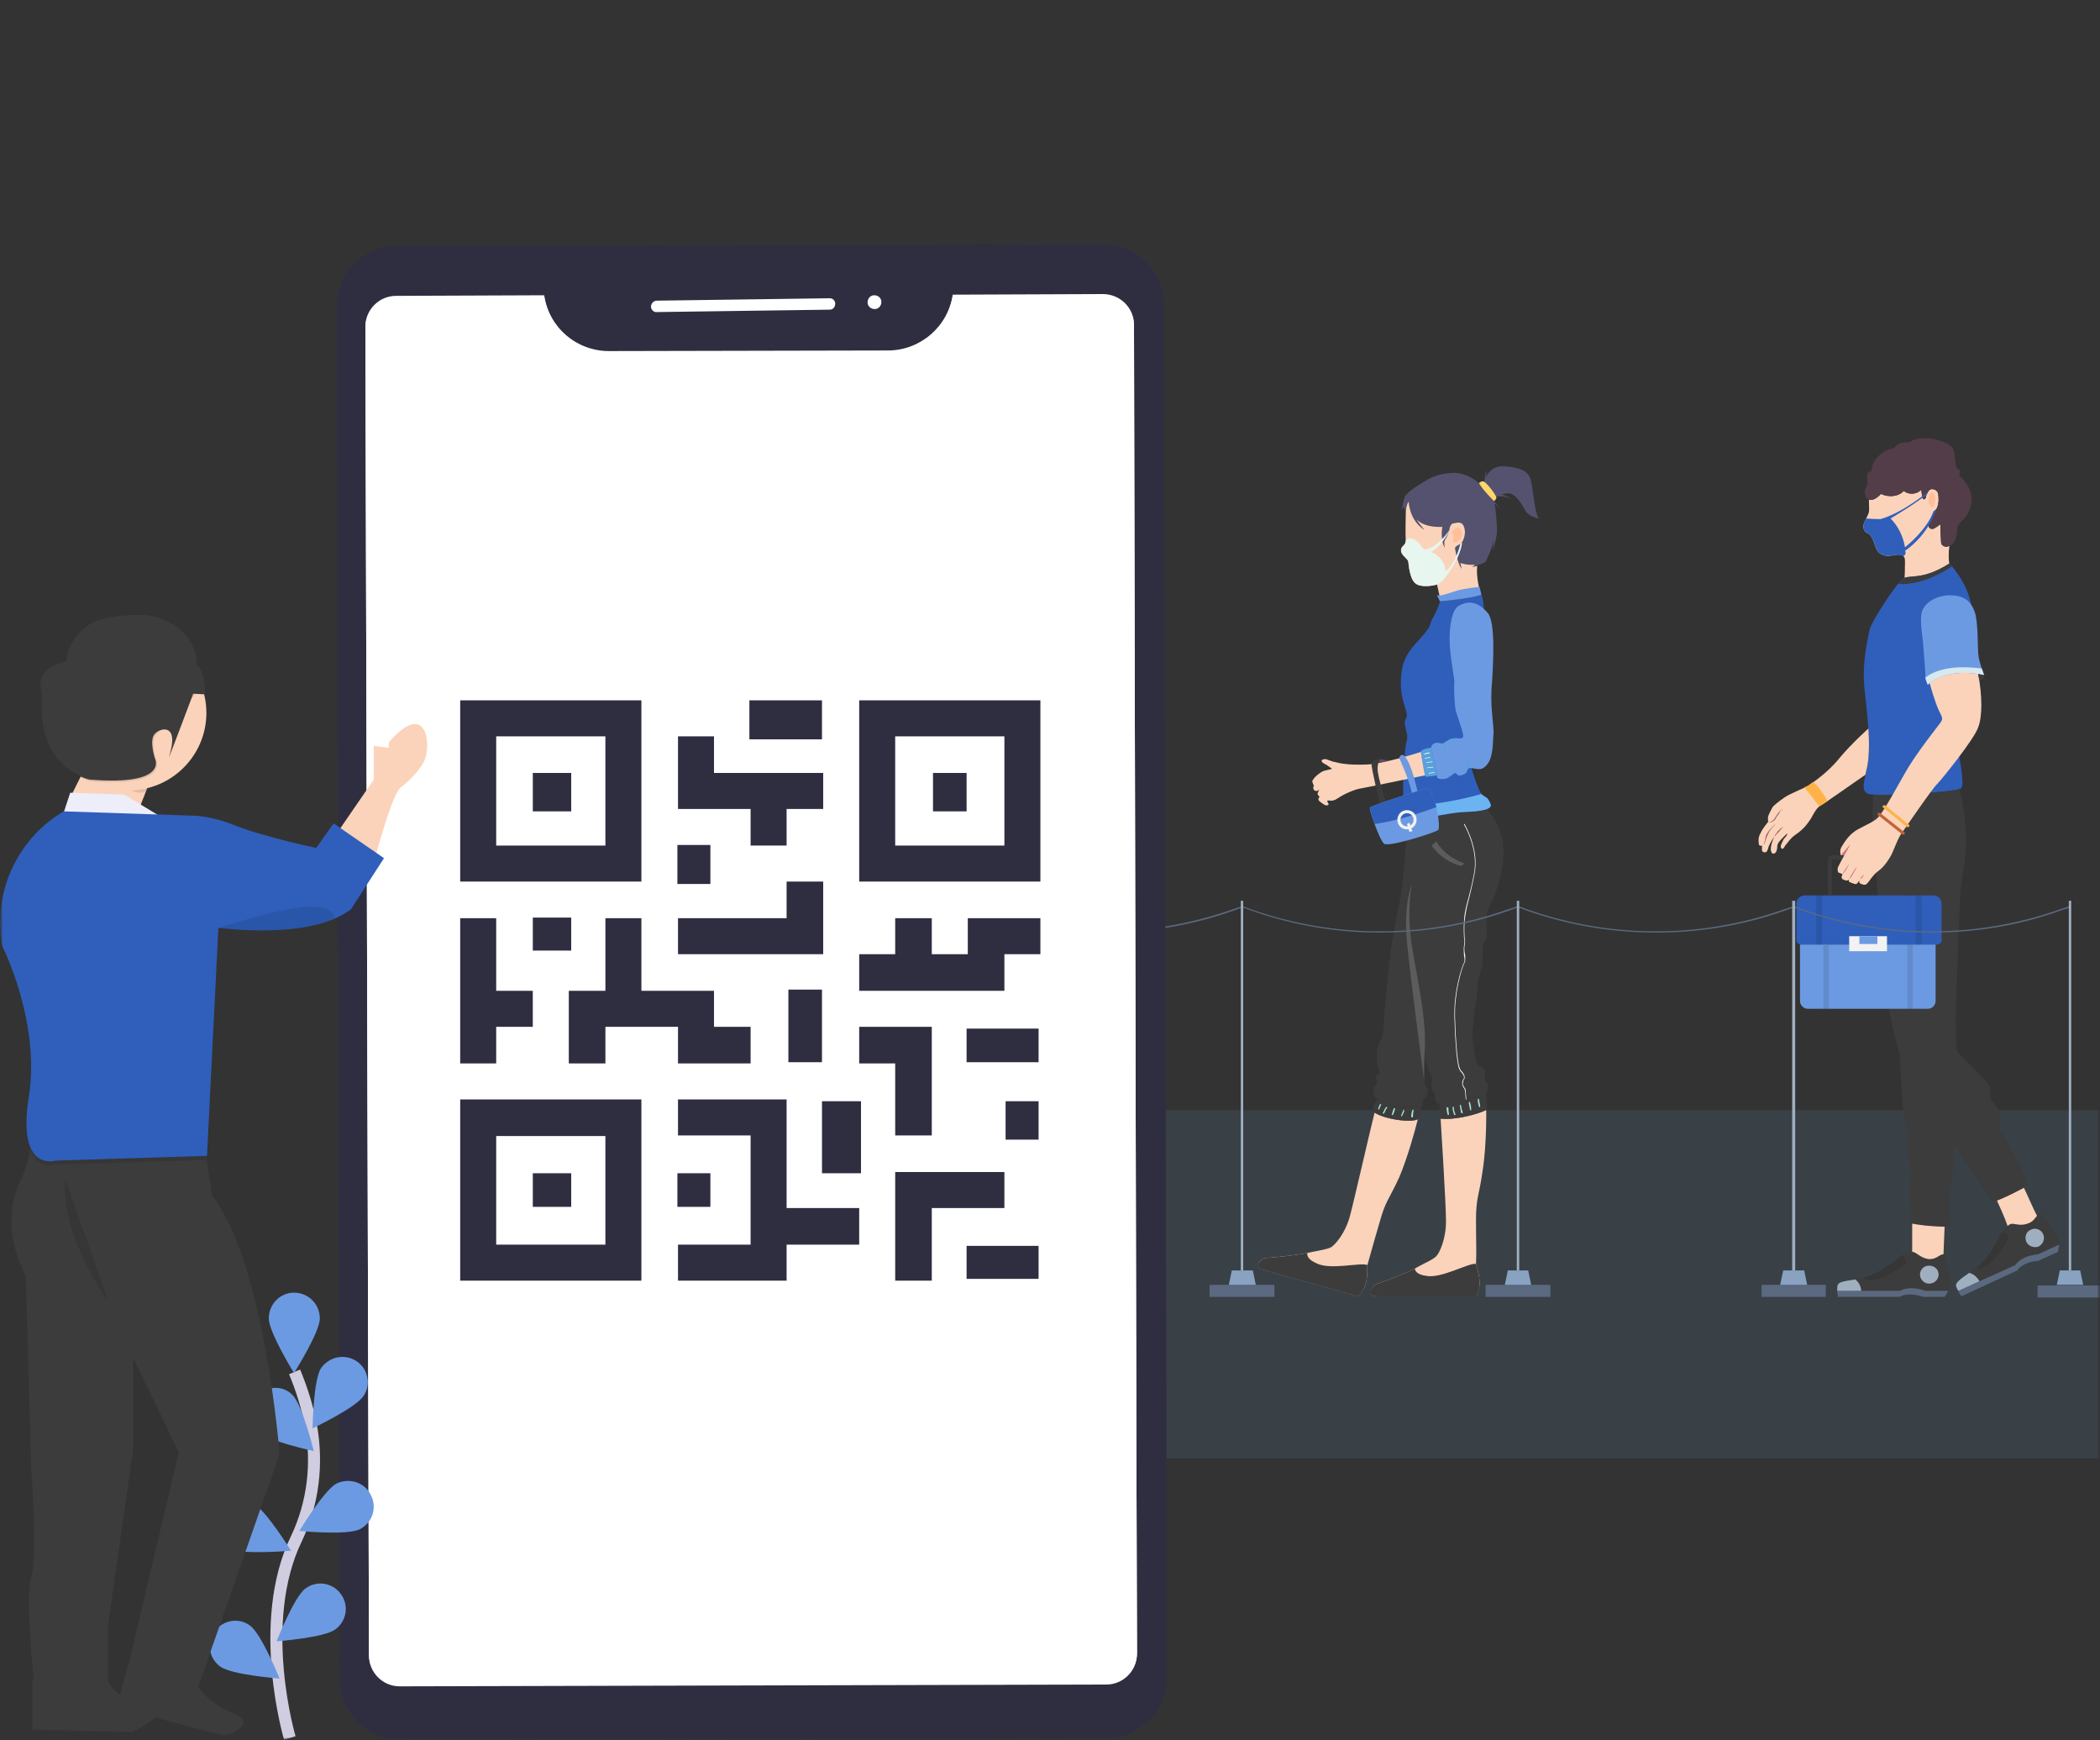 <svg width="350" height="290" viewBox="0 0 350 290" fill="none" xmlns="http://www.w3.org/2000/svg">
<rect x="0" y="0" width="350" height="290" fill="#333333" stroke="none"/>
<g clip-path="url(#clip0_1053_2085)">
<mask id="mask0_1053_2085" style="mask-type:luminance" maskUnits="userSpaceOnUse" x="0" y="0" width="350" height="290">
<path d="M0 0H350V290H0V0Z" fill="white"/>
</mask>
<g mask="url(#mask0_1053_2085)">
<mask id="mask1_1053_2085" style="mask-type:luminance" maskUnits="userSpaceOnUse" x="0" y="0" width="350" height="290">
<path d="M0 0H350V290H0V0Z" fill="white"/>
</mask>
<g mask="url(#mask1_1053_2085)">
<path opacity="0.1" d="M93 185H350V243H93V185Z" fill="#77C2FF"/>
<path fill-rule="evenodd" clip-rule="evenodd" d="M242.299 90.199C242.199 90.099 242.199 89.999 242.299 89.899C242.299 89.799 242.298 89.599 242.198 89.499C242.132 89.499 242.098 89.466 242.098 89.399C242.032 89.333 241.998 89.266 241.998 89.199C241.798 88.799 241.999 88.299 242.299 87.899C242.365 87.833 242.432 87.799 242.498 87.799C242.698 87.666 242.932 87.666 243.198 87.799C243.298 87.799 243.498 87.899 243.598 87.999C243.698 88.099 243.698 88.299 243.698 88.399C243.632 88.799 243.532 89.133 243.398 89.399C243.398 89.499 242.898 90.299 242.498 90.299C242.432 90.299 242.365 90.266 242.299 90.199ZM242.598 87.899C242.532 87.899 242.465 87.933 242.398 87.999C242.098 88.299 241.998 88.799 242.098 89.199C242.098 89.266 242.132 89.299 242.198 89.299C242.198 89.299 242.198 89.333 242.198 89.399C242.198 89.399 242.232 89.399 242.299 89.399C242.432 89.466 242.465 89.633 242.398 89.899C242.298 89.999 242.298 90.099 242.398 90.199C242.398 90.199 242.432 90.199 242.498 90.199C242.798 90.199 243.199 89.599 243.299 89.399C243.432 89.133 243.498 88.799 243.498 88.399C243.565 88.266 243.565 88.166 243.498 88.099C243.398 87.999 243.298 87.899 243.198 87.899C243.065 87.833 242.932 87.799 242.799 87.799C242.732 87.799 242.665 87.833 242.598 87.899Z" fill="#020407"/>
<path d="M247.8 78.399C247.8 78.399 247.7 79.099 247.6 79.599C248 78.799 248.8 77.599 250.7 77.699C253.5 77.899 254.5 78.499 255 79.599C255.5 80.699 255.7 85.599 256.5 86.399C256.5 86.399 255 86.199 254.3 85.199C253.7 84.199 252.8 82.399 251.5 82.199C251 82.199 250.6 82.299 250.3 82.399C251.1 82.599 252 83.199 252 83.199C250.5 82.399 249.3 82.799 249.3 82.799L247.4 80.299C247.4 80.299 247.5 78.699 247.8 78.399ZM234.5 82.299C235.1 81.599 237.1 80.399 237.8 79.999C238.4 79.599 239.8 78.899 242.1 78.799C244.5 78.699 246.5 80.499 246.5 80.499C246.5 80.499 248.8 83.199 249 83.499C249 83.499 249.7 84.199 250 84.999C250 84.999 249.5 84.099 249.1 83.899C249.3 84.899 249.5 87.499 249.5 88.399C249.5 89.599 248.8 91.699 248.8 91.699L249 89.899C248.6 91.799 247.3 94.199 247.3 94.199C247.4 93.999 247.6 93.599 247.6 93.599C247.2 93.899 246.5 94.099 246.3 94.199C246 94.299 245.3 94.499 245.3 94.499C245.6 94.399 245.8 94.099 245.8 94.099C244.4 94.199 243.4 93.799 243.4 93.799L243.6 94.799C242.8 93.599 242.5 91.299 242.5 91.299C242.5 91.299 242.6 90.999 243.3 90.699C244 90.299 244.4 88.699 244 87.799C243.7 86.799 242.8 87.099 242.3 87.199C241.9 87.199 241.7 87.599 241.6 87.999C241.6 88.499 241.1 89.599 240.8 89.999C240.6 90.299 240.8 91.299 240.8 91.299C240 89.799 240.4 87.799 240.4 87.799C237 87.899 236.1 86.499 236.1 86.499C236.3 86.999 237.4 88.299 237.4 88.299C234.8 86.599 234.8 83.599 234.8 83.599C234.4 83.899 234.3 85.299 234.3 85.299C234.1 84.799 233.9 84.399 233.9 84.399C233.9 84.599 233.5 84.999 233.5 84.999C233.9 84.399 233.8 82.899 234.5 82.299Z" fill="#54526F"/>
<path d="M246.5 80.499C246.5 80.499 247 79.999 247.4 80.299C247.8 80.499 249.5 82.599 249.4 82.999C249.3 83.299 249 83.499 249 83.499C249 83.499 247 81.499 246.5 80.499Z" fill="#FFD669"/>
<path d="M234.3 85.3C234.3 85.3 234.4 83.9 234.8 83.6C234.8 83.6 234.8 86.6 237.4 88.3C237.4 88.3 236.3 87 236.1 86.5C236.1 86.5 237 87.9 240.4 87.8C240.4 87.8 240 89.8 240.8 91.3C240.8 91.3 240.6 90.3 240.8 90C241.1 89.6 241.6 88.5 241.6 88C241.7 87.6 241.9 87.2 242.3 87.2C242.8 87.1 243.7 86.8 244 87.8C244.4 88.7 244 90.3 243.3 90.7C242.6 91 242.5 91.3 242.5 91.3C242.5 91.3 242.8 93.6 243.6 94.8L243.4 93.8C243.4 93.8 244.4 94.2 245.8 94.1C245.8 94.1 245.6 94.4 245.3 94.5C245.3 94.5 245.8 94.4 246.2 94.3C246 96.1 246.6 98.3 246.6 98.3L240 99.6L239.5 97.4C239.5 97.4 237.5 98 236.2 97.4C234.9 96.8 234.8 94 234.7 93.5C234.5 93 233.5 92.5 233.5 91.7C233.5 90.9 234.3 91 234.3 90C234.2 89.1 234.3 85.3 234.3 85.3Z" fill="#FBD3BA"/>
<path d="M243.198 90.098C243.398 89.898 243.498 89.598 243.598 89.298C243.698 88.898 243.599 88.398 243.299 88.098C243.232 88.032 243.132 87.965 242.998 87.898C242.932 87.898 242.832 87.932 242.698 87.998C242.498 88.065 242.298 88.198 242.098 88.398C241.998 88.498 241.898 88.698 241.998 88.898C242.098 88.998 242.198 88.998 242.198 89.098C242.298 89.198 242.299 89.398 242.299 89.498C242.199 89.698 242.198 89.898 242.198 89.998C242.098 90.698 242.898 90.298 243.198 90.098Z" fill="#FFC099"/>
<path d="M234.3 89.999C234.3 89.999 234.8 89.299 235.9 89.999C236.8 90.599 236.8 91.199 237.5 91.599C239.7 91.199 241.6 88.299 241.6 88.299L241.5 88.599C241.5 88.599 240 91.399 238.4 91.999H238.5C239.9 92.499 240.9 93.799 240.9 95.199C242.7 93.899 243.4 90.599 243.4 90.599L243.7 90.399C243.2 93.799 240.3 96.899 240.3 96.899V96.799C240.1 97.066 239.833 97.266 239.5 97.399C239.5 97.399 237.5 97.999 236.2 97.399C234.9 96.799 234.8 93.999 234.7 93.499C234.5 92.999 233.5 92.499 233.5 91.699C233.5 90.899 234.3 90.999 234.3 89.999Z" fill="#E7F6EF"/>
<path d="M229.601 213.9C230.101 213.8 234.701 212 235.801 211.4C236.901 210.7 238.901 209.9 239.401 209.3C239.901 208.8 241.001 206.5 241.001 203.5C241.001 200.5 240.101 186.4 240.101 186.4C242.801 186.7 246.701 185.5 247.601 185H247.701C247.701 185 247.801 190.7 247.101 195.1C246.501 199.4 246.001 199.5 246.001 203.3C246.001 207.1 246.101 208.8 246.001 210.6C246.001 210.9 246.901 213.1 246.501 214.7C246.201 215.7 246.001 216 246.001 216H229.601C229.601 216 228.501 216 228.501 215.4C228.401 214.7 229.201 214 229.601 213.9Z" fill="#FBD3BA"/>
<path d="M229.601 213.898C230.101 213.798 234.701 211.998 235.801 211.398C235.801 211.398 235.801 211.365 235.801 211.298C235.801 211.798 236.201 212.399 237.701 212.599C240.201 213.099 244.801 210.399 246.001 210.599C246.001 210.899 246.901 213.098 246.501 214.698C246.201 215.698 246.001 215.998 246.001 215.998H229.601C229.601 215.998 228.501 215.998 228.501 215.398C228.401 214.698 229.201 213.998 229.601 213.898Z" fill="#3C3C3C"/>
<path d="M246.499 214.598C246.499 214.598 246.499 214.632 246.499 214.698C246.199 215.698 245.999 215.998 245.999 215.998H229.599C229.599 215.998 228.499 215.998 228.499 215.398C228.399 214.998 228.599 214.698 228.899 214.398C229.299 214.998 229.799 214.998 229.799 214.998C229.799 214.998 243.699 215.298 244.699 214.998C245.599 214.798 246.499 214.598 246.499 214.598Z" fill="#3C3C3C"/>
<path d="M209.698 210.698C209.798 209.998 210.799 209.498 211.299 209.598C211.799 209.598 216.599 209.098 217.799 208.798C219.099 208.498 221.299 208.198 221.899 207.798C222.499 207.398 224.198 205.598 224.998 202.598C225.698 199.998 228.498 187.698 229.098 185.398C230.998 186.598 235.299 187.098 236.299 186.498C235.899 188.198 234.598 192.898 233.198 196.198C231.398 200.098 230.899 200.098 229.899 203.798C228.799 207.498 228.399 209.098 227.899 210.798C227.799 211.098 228.098 213.498 227.198 214.898C226.698 215.798 226.399 215.998 226.399 215.998L210.598 211.598C210.598 211.598 209.598 211.398 209.698 210.698Z" fill="#FBD3BA"/>
<path d="M211.299 209.599C211.799 209.599 216.599 209.099 217.799 208.799C217.865 208.799 217.899 208.799 217.899 208.799C217.799 209.199 217.999 209.899 219.399 210.499C221.699 211.699 226.799 210.299 227.899 210.799C227.799 211.099 228.098 213.499 227.198 214.899C226.698 215.799 226.399 215.999 226.399 215.999L210.598 211.599C210.598 211.599 209.598 211.399 209.698 210.699C209.798 209.999 210.799 209.499 211.299 209.599Z" fill="#3C3C3C"/>
<path d="M227.299 214.698C227.299 214.765 227.265 214.832 227.198 214.898C226.698 215.798 226.399 215.998 226.399 215.998L210.598 211.598C210.598 211.598 209.598 211.398 209.698 210.698C209.798 210.398 210.099 210.098 210.399 209.898C210.599 210.598 211.098 210.698 211.098 210.698C211.098 210.698 224.499 214.698 225.399 214.698C226.399 214.798 227.299 214.698 227.299 214.698Z" fill="#3C3C3C"/>
<path d="M229.199 180.799C229.299 180.699 229.699 180.499 229.499 180.099C229.299 179.699 229.199 179.399 229.499 179.199C229.799 178.999 229.999 178.899 229.899 178.599C229.699 178.199 229.199 175.799 229.699 174.299C230.299 172.899 230.399 172.699 230.499 172.099C230.599 171.399 231.299 158.999 232.899 152.199C234.199 146.499 234.399 138.699 234.499 136.299C235.199 136.299 236.299 136.199 237.699 136.099C240.199 135.999 241.599 135.399 244.199 135.299C245.699 135.199 246.999 135.099 247.799 134.799C247.799 134.799 251.099 137.799 250.499 143.399C249.899 148.999 247.799 151.299 247.799 152.199C247.699 153.099 247.799 154.699 247.799 155.799C247.799 156.899 247.099 156.999 247.099 157.899C247.099 158.699 247.299 160.599 246.799 161.799C246.299 162.999 246.299 163.999 246.099 166.099C245.799 168.199 245.399 171.399 245.399 172.399C245.399 173.499 245.999 177.599 246.499 177.699C246.999 177.799 247.399 177.999 247.499 178.499C247.599 178.999 247.399 179.599 247.499 179.999C247.599 180.399 248.099 180.599 247.999 181.199C247.899 181.899 247.899 181.999 247.399 182.299C246.899 182.599 241.399 184.099 240.099 183.999C238.799 183.799 239.299 182.499 238.999 182.099C238.699 181.799 238.499 180.999 238.499 180.599C238.599 180.299 238.899 180.099 238.799 179.799C238.699 179.599 237.599 177.299 237.399 175.799C237.399 175.799 237.299 179.399 237.399 180.299C237.599 181.199 237.999 181.199 237.999 181.699C237.999 182.099 237.699 182.899 237.399 183.099C236.999 183.199 237.199 183.999 236.999 184.199C236.899 184.399 234.399 184.699 232.199 184.199C229.999 183.699 229.099 182.799 228.899 182.299C228.799 181.699 229.099 180.799 229.199 180.799Z" fill="#3C3C3C"/>
<path d="M239.398 140.199C239.398 140.199 240.498 142.599 244.098 143.899L243.498 144.299C240.298 143.499 238.598 140.899 238.598 140.899L239.398 140.199Z" fill="#5C5C5C"/>
<path d="M234.497 156.998C233.897 150.498 235.297 147.398 235.297 147.398C235.297 147.398 234.397 151.298 235.297 157.498C236.297 163.698 237.897 170.198 237.397 175.798C237.397 175.798 237.297 179.398 237.397 180.298C237.397 180.298 235.097 163.398 234.497 156.998Z" fill="#5C5C5C"/>
<path d="M244.3 183.399C244.367 183.399 244.4 183.365 244.4 183.299L244.3 182.099C244.3 181.899 244.3 181.599 244.2 181.399C244.133 181.332 244.067 181.232 244 181.099C243.9 180.899 243.8 180.799 243.8 180.599C243.8 180.399 243.9 180.199 243.9 179.999C243.967 179.932 244.033 179.832 244.1 179.699C244.1 179.399 244.1 179.099 243.9 178.899C243.833 178.765 243.767 178.665 243.7 178.599C243.633 178.532 243.567 178.465 243.5 178.399C243.4 178.299 243.3 177.999 243.2 177.699C242.9 176.699 242.6 173.299 242.5 169.399C242.4 165.399 243.6 161.499 244 160.599C244.3 160.199 244.2 159.699 244.2 159.199C244.1 158.699 244 158.199 244.1 157.599C244.2 156.999 244.2 156.599 244.1 156.199C244.1 155.599 244 154.899 244.1 153.499C244.3 151.799 244.5 150.999 244.9 149.499C245.1 148.599 245.4 147.499 245.7 145.899C246.7 141.599 244.1 137.399 244.1 137.299C244.1 137.299 244.067 137.299 244 137.299C244 137.299 244 137.332 244 137.399C244 137.399 246.6 141.699 245.6 145.899C245.3 147.499 245 148.599 244.8 149.399C244.4 150.899 244.1 151.799 244 153.499C243.9 154.899 244 155.599 244 156.199C244.1 156.599 244.1 156.999 244 157.599C243.9 158.199 244 158.699 244 159.199C244.1 159.699 244.2 160.199 243.9 160.599C243.6 161.299 242.3 165.099 242.4 169.399C242.5 173.499 242.8 176.799 243.1 177.799C243.1 177.999 243.3 178.299 243.4 178.499C243.467 178.565 243.533 178.632 243.6 178.699C243.667 178.765 243.733 178.865 243.8 178.999C244 179.199 244 179.399 244 179.699C243.933 179.765 243.867 179.865 243.8 179.999C243.7 180.199 243.7 180.399 243.7 180.599C243.7 180.799 243.8 180.999 243.9 181.199C243.967 181.265 244.033 181.365 244.1 181.499C244.167 181.699 244.2 181.899 244.2 182.099L244.3 183.299C244.3 183.365 244.3 183.399 244.3 183.399Z" fill="white"/>
<path d="M239.898 183.899C239.965 183.966 240.032 183.999 240.098 183.999C241.398 184.099 246.898 182.599 247.398 182.299C247.465 182.233 247.532 182.199 247.598 182.199C247.598 182.199 247.998 184.499 247.798 184.799C247.698 185.199 243.098 186.699 240.098 186.399C240.098 186.399 239.898 184.799 239.898 183.899Z" fill="#3C3C3C"/>
<path d="M246.598 184.5C246.664 184.433 246.698 184.366 246.698 184.3C246.631 183.966 246.564 183.6 246.498 183.2C246.498 183.1 246.498 183.1 246.398 183.1C246.331 183.1 246.298 183.133 246.298 183.2C246.298 183.6 246.364 184 246.498 184.4C246.498 184.466 246.531 184.5 246.598 184.5ZM245.098 185C245.231 185 245.264 184.966 245.198 184.9C245.198 184.5 245.131 184.1 244.998 183.7C244.998 183.633 244.964 183.6 244.898 183.6C244.831 183.6 244.798 183.666 244.798 183.8C244.864 184.133 244.931 184.5 244.998 184.9C244.998 184.966 245.031 185 245.098 185ZM243.698 185.5C243.764 185.5 243.798 185.466 243.798 185.4C243.664 185 243.564 184.6 243.498 184.2C243.498 184.133 243.464 184.1 243.398 184.1C243.331 184.1 243.298 184.133 243.298 184.2C243.364 184.6 243.431 185 243.498 185.4C243.564 185.466 243.631 185.5 243.698 185.5ZM242.498 185.8C242.564 185.8 242.598 185.766 242.598 185.7C242.398 185.3 242.298 184.9 242.298 184.5C242.298 184.433 242.264 184.4 242.198 184.4C242.131 184.4 242.098 184.433 242.098 184.5C242.098 184.966 242.198 185.4 242.398 185.8C242.398 185.8 242.431 185.8 242.498 185.8ZM241.398 185.8C241.464 185.8 241.498 185.766 241.498 185.7C241.431 185.366 241.398 185 241.398 184.6C241.331 184.533 241.264 184.5 241.198 184.5C241.131 184.5 241.098 184.533 241.098 184.6C241.098 185 241.164 185.4 241.298 185.8C241.298 185.8 241.331 185.8 241.398 185.8Z" fill="#A5E2D9"/>
<path d="M229.498 183.1C229.998 183.5 230.898 183.9 232.198 184.2C234.198 184.6 236.298 184.5 236.898 184.3C236.898 184.3 236.798 186 236.398 186.4C235.798 187.1 231.198 186.7 229.098 185.4C228.498 185 229.098 183.8 229.498 183.1Z" fill="#3C3C3C"/>
<path d="M235.399 186.199C235.466 186.199 235.499 186.133 235.499 185.999C235.499 185.666 235.533 185.333 235.599 184.999C235.599 184.933 235.566 184.899 235.499 184.899C235.433 184.899 235.399 184.933 235.399 184.999C235.266 185.333 235.199 185.699 235.199 186.099C235.266 186.166 235.333 186.199 235.399 186.199ZM233.599 185.999C233.666 185.999 233.699 185.966 233.699 185.899L233.999 185.299C233.999 185.233 233.999 185.166 233.999 185.099C234.066 185.033 234.066 184.966 233.999 184.899C233.933 184.899 233.899 184.933 233.899 184.999C233.833 185.066 233.799 185.133 233.799 185.199L233.499 185.899C233.499 185.966 233.533 185.999 233.599 185.999ZM232.099 185.799C232.099 185.799 232.133 185.766 232.199 185.699C232.333 185.433 232.433 185.133 232.499 184.799C232.566 184.733 232.566 184.699 232.499 184.699C232.433 184.633 232.366 184.633 232.299 184.699C232.166 185.033 232.066 185.333 231.999 185.599C231.933 185.666 231.933 185.733 231.999 185.799C231.999 185.799 232.033 185.799 232.099 185.799ZM230.599 185.599C230.599 185.599 230.633 185.566 230.699 185.499C230.766 185.366 230.833 185.233 230.899 185.099C230.966 184.899 231.066 184.733 231.199 184.599C231.199 184.533 231.199 184.499 231.199 184.499C231.133 184.433 231.066 184.433 230.999 184.499C230.899 184.599 230.799 184.799 230.699 184.999C230.633 185.133 230.566 185.266 230.499 185.399C230.433 185.466 230.433 185.499 230.499 185.499C230.499 185.566 230.533 185.599 230.599 185.599ZM229.799 184.899C229.866 184.899 229.899 184.866 229.899 184.799C229.966 184.533 230.066 184.299 230.199 184.099C230.199 184.033 230.166 183.999 230.099 183.999C230.033 183.933 229.999 183.933 229.999 183.999C229.866 184.266 229.766 184.499 229.699 184.699C229.699 184.766 229.733 184.833 229.799 184.899Z" fill="#A5E2D9"/>
<path d="M233.9 134.2C233.9 134.2 233.8 131.2 233.9 129.7C234 128.1 234.1 124.7 234.4 123.7C234.7 122.6 234.5 122.5 234.2 121C233.9 119.6 234.7 120 234.4 118.7C234.1 117.4 233.3 115.8 233.5 112.9C233.7 110.1 234.5 108.7 236.7 106.4C238.9 104 238.1 104.1 238.9 102.8C239.7 101.4 240 100.2 240 100.2C240 100.2 245.1 99.8 246.9 99.1C246.9 99.1 247.3 99.8 247.3 101.9C247.3 104 243.9 121.3 244.2 123.4C244.4 125.6 246.3 132 247.1 132.5C247.8 133 247.9 132.8 248.4 133.9C248.9 134.9 246.8 135.2 244.2 135.3C241.6 135.4 240.2 136 237.7 136.1C235.1 136.3 233.5 136.3 233.5 136.1C233.4 135.9 233.9 134.2 233.9 134.2Z" fill="#2F5FBB"/>
<path d="M244.198 135.299C241.598 135.399 240.198 135.999 237.698 136.099C235.098 136.299 233.498 136.299 233.498 136.099C233.398 135.899 233.898 134.199 233.898 134.199C239.198 134.399 245.598 132.699 246.898 132.299C246.964 132.365 247.031 132.432 247.098 132.499C247.798 132.999 247.898 132.799 248.398 133.899C248.898 134.899 246.798 135.199 244.198 135.299Z" fill="#6BB4F1"/>
<path d="M246.9 99.099L246.6 97.799C246.6 97.799 244.3 97.999 242.9 98.399C241.6 98.799 240.5 99.199 240.1 99.199C239.7 99.199 239.5 99.199 239.5 99.199L240 100.199C240 100.199 245.1 99.799 246.9 99.099ZM248.7 119.099C248.5 117.165 248.5 115.232 248.7 113.299C248.9 109.799 249.2 103.699 248 102.199C246.2 99.999 244.5 100.199 243.2 100.899C242 101.499 241.6 104.199 241.6 106.599C241.6 108.999 242.4 112.899 242.4 113.699C242.3 114.499 242.4 117.099 242.6 118.299C242.9 119.499 244.2 122.699 243.8 122.899C243.5 123.199 242.7 122.899 241.9 123.099C241.2 123.299 240.7 123.899 240.4 123.899C240 123.899 239.5 123.599 239 123.899C238.5 124.199 238.5 124.599 238.5 124.599C238.5 124.599 239.5 128.199 239.5 129.499C239.5 129.499 239.6 129.899 240.7 129.799C241.7 129.699 242.1 128.699 242.5 128.799C242.9 128.899 242.9 129.499 243.8 129.099C244.8 128.699 244.3 127.799 245.3 127.999C246.2 128.099 247 128.599 248 127.199C248.9 125.899 248.8 123.499 248.9 122.399C249 121.799 248.8 120.499 248.7 119.099Z" fill="#6C9AE2"/>
<path d="M240.798 123.7C241.098 124.3 241.098 126.2 241.098 126.2C240.898 125.3 240.398 123.9 240.398 123.9C240.532 123.9 240.665 123.833 240.798 123.7ZM242.198 123.1C242.398 123.033 242.598 123 242.798 123C242.798 123.4 242.698 124.2 242.698 124.4C242.598 124.1 242.298 123.4 242.198 123.1ZM244.598 128.2C244.498 128.4 244.498 128.8 243.998 129C244.198 128.7 244.498 126.7 244.498 126.7C244.632 126.9 244.732 127.133 244.798 127.4C244.798 127.7 244.798 127.9 244.598 128.1V128.2ZM242.198 128C242.398 128.2 242.398 128.6 242.398 128.9C242.198 128.9 241.998 129.2 241.698 129.4C242.098 129.1 242.198 128 242.198 128ZM241.698 129.4C241.632 129.467 241.632 129.467 241.698 129.4V129.4Z" fill="#5BA1D9"/>
<path d="M238.501 124.6C238.501 124.6 239.401 127.8 239.501 129.2C239.501 129.2 237.901 129.5 237.601 129.4C237.401 129.3 236.801 125.2 236.801 125.2C237.201 124.7 238.501 124.6 238.501 124.6Z" fill="#58A1DC"/>
<path d="M218.699 130.199C218.699 130.099 218.899 129.899 218.999 129.699C219.099 129.499 219.899 128.799 220.499 128.499C221.099 128.299 221.899 128.199 221.999 128.099C221.999 128.099 221.299 127.599 220.999 127.399C220.699 127.299 220.299 126.999 220.299 126.899C220.199 126.699 220.299 126.599 220.699 126.499C221.099 126.399 221.799 126.899 222.599 126.999C223.299 127.199 224.699 127.499 227.699 127.399C230.699 127.299 236.799 125.299 236.799 125.299C236.899 125.799 237.299 128.399 237.499 129.199C235.999 129.499 227.399 131.299 226.699 131.399C225.899 131.499 223.999 132.299 222.999 132.999C221.999 133.699 221.499 133.299 221.299 133.399C221.099 133.499 221.299 133.699 221.399 133.899C221.499 134.199 221.299 134.199 220.999 134.199C220.799 134.199 220.099 133.699 219.799 133.399C219.599 132.999 219.999 132.699 219.999 132.699C219.699 132.599 219.599 132.499 219.599 132.199C219.699 131.999 219.899 131.499 219.899 131.499C219.899 131.499 219.599 131.799 219.399 131.799C219.099 131.799 218.899 131.599 218.899 131.399C218.799 131.199 218.999 130.899 218.999 130.899C218.999 130.899 218.699 130.299 218.699 130.199Z" fill="#FBD3BA"/>
<path d="M237.501 126.398C237.767 126.332 238.034 126.298 238.301 126.298C238.367 126.298 238.401 126.265 238.401 126.198C238.401 126.198 238.367 126.198 238.301 126.198C238.034 126.198 237.767 126.232 237.501 126.298C237.434 126.298 237.434 126.332 237.501 126.398ZM237.801 127.098L238.701 126.998C238.767 126.998 238.801 126.998 238.801 126.998C238.734 126.932 238.701 126.898 238.701 126.898L237.801 126.998C237.734 126.998 237.701 126.998 237.701 126.998C237.701 127.065 237.734 127.098 237.801 127.098ZM238.201 128.898C238.467 128.832 238.734 128.798 239.001 128.798C239.067 128.798 239.101 128.798 239.101 128.798C239.101 128.732 239.067 128.698 239.001 128.698C238.734 128.698 238.467 128.732 238.201 128.798C238.134 128.798 238.101 128.832 238.101 128.898C238.167 128.898 238.201 128.898 238.201 128.898ZM237.901 127.998C238.234 127.932 238.534 127.898 238.801 127.898C238.867 127.898 238.901 127.898 238.901 127.898C238.901 127.832 238.867 127.798 238.801 127.798C238.534 127.798 238.234 127.832 237.901 127.898C237.901 127.965 237.901 127.998 237.901 127.998ZM237.401 125.698C237.667 125.632 237.967 125.565 238.301 125.498C238.301 125.498 238.301 125.465 238.301 125.398C237.967 125.398 237.667 125.465 237.401 125.598C237.334 125.598 237.301 125.632 237.301 125.698C237.367 125.698 237.401 125.698 237.401 125.698Z" fill="#FFF7ED"/>
<path d="M218.801 130.5C219.201 130.4 220.101 130.1 220.101 130.1C219.701 130.2 219.001 130.9 219.001 130.9C219.001 130.9 218.901 130.7 218.801 130.5ZM220.301 131C220.601 131 220.901 131 220.901 131C220.001 131.3 219.901 131.6 219.901 131.6C219.901 131.533 219.901 131.5 219.901 131.5C219.901 131.5 219.701 131.7 219.501 131.8H219.401C219.401 131.8 220.001 131.1 220.301 131ZM219.801 132.6C220.001 132.5 220.401 132.1 220.701 132C221.001 131.9 221.301 132 221.301 132C220.901 132.1 220.001 132.7 220.001 132.7C219.867 132.7 219.801 132.666 219.801 132.6Z" fill="#FBD3BA"/>
<path d="M230.199 126.499C230.199 126.499 229.599 126.699 229.599 128.099C229.599 129.499 230.999 133.699 230.999 133.699L229.999 133.999C229.999 133.999 228.499 127.899 228.599 127.299C228.899 126.299 230.199 126.499 230.199 126.499Z" fill="#3C3C3C"/>
<path d="M230.201 126.5L231.401 126.8L229.801 127.1C229.901 126.6 230.201 126.5 230.201 126.5Z" fill="#624C71"/>
<path d="M233.197 126.299C233.197 126.299 234.897 129.899 235.397 132.499L236.297 132.099C236.297 132.099 235.297 127.199 234.097 125.999C233.497 125.399 233.197 126.299 233.197 126.299ZM237.897 131.299C237.897 131.299 228.497 134.199 228.297 134.599C228.197 134.899 229.897 139.999 230.697 140.599C231.497 141.199 239.297 138.699 239.697 138.299C240.097 137.899 239.497 132.699 237.897 131.299Z" fill="#6C9AE2"/>
<path d="M229.101 137.299C228.601 135.999 228.301 134.699 228.301 134.599C228.501 134.199 237.901 131.299 237.901 131.299C238.601 131.899 239.101 133.199 239.401 134.499C238.001 134.999 233.101 136.799 229.101 137.299Z" fill="#2F5FBB"/>
<path fill-rule="evenodd" clip-rule="evenodd" d="M234.498 135C235.398 135 236.098 135.7 236.098 136.6C236.098 137.5 235.398 138.2 234.498 138.2C233.598 138.2 232.898 137.5 232.898 136.6C232.898 135.7 233.598 135 234.498 135ZM234.498 137.7C235.098 137.7 235.598 137.2 235.598 136.6C235.598 136 235.098 135.5 234.498 135.5C233.898 135.5 233.398 136 233.398 136.6C233.398 137.2 233.898 137.7 234.498 137.7Z" fill="#F2F2F2"/>
<path d="M234.9 138.6L235.4 138.5L234.9 137.1L234.5 137.3L234.9 138.6Z" fill="#F2F2F2"/>
<path d="M310.698 87.1C310.898 86.6 311.198 86.1 311.398 85.6C311.598 85.1 311.498 84.6 311.498 84C311.498 83.733 311.498 83.5 311.498 83.3C311.631 83.3 311.764 83.3 311.898 83.3C312.598 83.2 313.098 82.7 313.498 82.3C314.698 82.9 316.398 82.8 317.298 81.8C318.098 82.5 319.498 82.4 320.198 81.6C320.264 82 320.331 82.433 320.398 82.9C320.398 83 320.498 83.2 320.698 83.2C320.798 83.2 320.898 83.1 320.998 82.9C320.998 82.6 321.098 82.3 321.298 82C321.498 81.7 321.698 81.5 321.998 81.5C322.498 81.5 322.898 81.8 322.998 82.2C323.098 82.6 323.098 83.1 323.098 83.5C322.998 84.2 322.898 84.9 322.298 85.2C322.098 85.667 321.898 86.133 321.698 86.6C321.498 86.9 321.398 87.1 321.398 87.4C321.398 87.7 321.498 88 321.798 88.1C322.098 88.2 322.398 88.1 322.598 87.9C322.898 87.8 323.098 87.5 323.398 87.4C323.398 88.267 323.431 89.133 323.498 90C323.498 90.2 323.498 90.5 323.598 90.7C323.898 91.1 324.398 91.2 324.798 91C324.865 91 324.898 91 324.898 91C324.698 92.3 324.798 93.7 324.898 93.9C324.898 94.1 321.998 95.9 321.198 96.1C320.398 96.4 317.398 96.9 317.398 96.9C317.464 95.833 317.498 94.767 317.498 93.7C317.498 93.4 317.498 93.1 317.398 92.9C317.098 92.3 316.298 92.4 315.598 92.5C314.798 92.7 313.998 92.7 313.298 92.2C312.298 91.4 312.498 89.7 311.398 88.9C311.198 88.8 310.998 88.8 310.898 88.6C310.498 88.2 310.498 87.6 310.698 87.1Z" fill="#FBD3BA"/>
<path d="M313.498 82.3C313.098 82.7 312.598 83.2 311.898 83.3C311.698 83.3 311.498 83.3 311.298 83.2C311.165 83.133 311.065 83.033 310.998 82.9C310.798 82.5 310.698 82 310.898 81.5C310.998 81.3 311.098 81.1 311.198 80.9C311.298 80.6 311.198 80.3 311.198 80C311.198 79.7 311.098 79.4 311.198 79.1C311.298 78.8 311.598 78.5 311.898 78.5C311.998 77.6 312.398 76.6 313.098 76C313.798 75.3 314.698 74.8 315.698 74.7C315.898 74.3 316.298 74 316.798 73.8C317.298 73.7 317.798 73.7 318.198 73.7C319.098 73.1 320.198 73 321.198 73C322.298 73.1 323.398 73.4 324.298 73.8C324.698 74 324.998 74.2 325.298 74.5C325.698 74.9 325.698 75.5 325.798 76.1C325.865 76.633 325.931 77.167 325.998 77.7C326.098 77.8 326.098 78 326.198 78.1C326.298 78.2 326.498 78.2 326.598 78.4C326.798 78.6 326.598 79 326.498 79.2C327.598 80.2 328.498 81.5 328.598 82.9C328.698 84.4 327.998 85.9 326.898 86.9C326.698 87.1 326.398 87.4 326.298 87.7C326.198 87.9 326.198 88.1 326.198 88.3C326.198 88.9 326.065 89.5 325.798 90.1C325.598 90.5 325.298 90.9 324.798 91C324.398 91.2 323.898 91.1 323.598 90.7C323.498 90.5 323.498 90.2 323.498 90C323.431 89.133 323.398 88.267 323.398 87.4C323.098 87.5 322.898 87.8 322.598 87.9C322.398 88.1 322.098 88.2 321.798 88.1C321.498 88 321.398 87.7 321.398 87.4C321.398 87.1 321.498 86.9 321.698 86.6C321.898 86.133 322.098 85.667 322.298 85.2C322.898 84.9 322.998 84.2 323.098 83.5C323.098 83.1 323.098 82.6 322.998 82.2C322.898 81.8 322.498 81.5 321.998 81.5C321.698 81.5 321.498 81.7 321.298 82C321.098 82.3 320.998 82.6 320.998 82.9C320.898 83.1 320.798 83.2 320.698 83.2C320.498 83.2 320.398 83 320.398 82.9C320.331 82.433 320.265 82 320.198 81.6C319.498 82.4 318.098 82.5 317.298 81.8C316.398 82.8 314.698 82.9 313.498 82.3Z" fill="#533D48"/>
<path d="M310.698 87.098C310.764 86.832 310.864 86.598 310.998 86.398C311.798 86.465 312.598 86.498 313.398 86.498C317.098 85.498 321.398 81.898 321.398 81.898L321.198 82.298C319.798 83.598 315.098 86.398 315.098 86.398C316.398 87.698 317.198 89.398 317.498 91.198C321.398 87.998 322.298 85.198 322.298 85.198L322.698 84.898C322.698 84.898 321.598 88.898 317.498 91.798C317.564 91.865 317.598 91.965 317.598 92.098C317.598 92.365 317.464 92.565 317.198 92.698C316.898 92.398 316.198 92.398 315.598 92.498C314.798 92.698 313.998 92.698 313.298 92.198C312.298 91.398 312.498 89.698 311.398 88.898C311.198 88.798 310.998 88.798 310.898 88.598C310.498 88.198 310.498 87.598 310.698 87.098Z" fill="#2F5FBB"/>
<path d="M321.798 82.1C321.998 82 322.298 82.1 322.398 82.3C322.465 82.433 322.498 82.566 322.498 82.7C322.598 83.2 322.598 83.9 322.198 84.4C322.098 84.5 321.898 84.6 321.798 84.5C321.698 84.4 321.898 84.3 321.798 84.2C321.698 84.1 321.598 84.1 321.598 84.1C321.532 84.033 321.498 84 321.498 84C321.432 83.866 321.398 83.7 321.398 83.5C321.398 83.2 321.498 83 321.498 82.7C321.498 82.5 321.598 82.2 321.798 82.1Z" fill="#FFC099"/>
<path d="M324.9 93.898C324.9 93.898 328 96.998 328.6 101.198C329.2 105.298 328.3 109.698 327.3 115.098C326.2 120.498 325.9 122.398 326 123.198C326.1 124.098 327.7 130.898 326.8 131.398C326 131.998 313 132.798 311.4 132.298C309.8 131.698 311.1 129.398 311.4 126.398C311.7 123.398 311.3 119.798 310.8 115.198C310.2 110.598 311.4 106.098 311.6 104.898C311.8 103.798 316.2 96.798 317.4 96.298C318.7 95.798 320.6 96.598 324.9 93.898Z" fill="#2F5FBB"/>
<path d="M317.398 96.298C318.698 95.798 320.598 96.598 324.898 93.898C324.898 93.898 324.998 94.098 325.298 94.398C323.798 95.398 319.998 97.598 316.398 97.298C316.798 96.798 317.198 96.398 317.398 96.298Z" fill="#3C3C3C"/>
<path d="M324.098 188C324.498 188.8 325.098 189.7 325.698 190.7C325.598 191.8 325.498 193.2 325.698 193.5C325.898 194.1 325.198 195.8 325.298 196.3C325.498 196.8 324.998 198.1 324.898 198.5C324.798 199 325.098 204.4 325.098 204.4C321.898 204.6 318.198 203.8 318.198 203.8C318.498 202.2 318.298 200.4 318.198 198.3C318.098 196.1 318.398 195.6 318.498 194.7C318.498 193.9 317.898 193.7 318.098 192.7C318.198 191.6 317.898 190.9 318.098 189.6C318.198 188.3 317.898 189.1 317.498 187.4C317.098 185.8 316.598 175.6 316.598 175.6C317.898 178.7 321.798 184.1 324.098 188Z" fill="#3C3C3C"/>
<path d="M324.099 204.398L323.899 209.398C322.599 210.998 318.699 209.398 318.699 209.398V203.898C319.699 204.098 321.899 204.398 324.099 204.398Z" fill="#FBD3BA"/>
<path d="M324.7 211.5C324.7 211.5 324.5 209.1 323.9 209C323.2 209 322.8 209.9 321.4 209.8C320 209.6 319.4 208.6 318.7 208.6C318 208.6 317.3 208.9 316.6 209.5C316 210 312.9 212.5 310.2 213C307.6 213.5 306.5 213.5 306.3 214.1C306.1 214.6 306.3 216.1 306.3 216.1H316.6C316.6 216.1 317.9 215.2 320.5 216.1H324.1C324.1 216.1 325.5 214.4 325.1 213.2C324.7 212.1 324.7 211.5 324.7 211.5Z" fill="#3C3C3C"/>
<path d="M316.699 215.099C316.699 215.099 318.099 214.099 320.899 215.099H324.699C324.399 215.699 324.099 216.099 324.099 216.099H320.499C317.899 215.199 316.599 216.099 316.599 216.099H306.299C306.299 216.099 306.299 215.699 306.199 215.099H316.699Z" fill="#5B6980"/>
<path d="M306.299 214.099C306.499 213.599 307.299 213.499 309.199 213.199C310.199 213.899 310.199 215.099 310.199 215.099C310.199 215.099 306.499 215.099 306.199 215.099C306.199 214.699 306.199 214.299 306.299 214.099Z" fill="#A0AFC0"/>
<path opacity="0.1" d="M310.398 212.9C312.998 212.4 315.998 210 316.598 209.5C316.798 209.366 316.965 209.233 317.098 209.1C317.098 209.1 317.898 210.1 317.598 210.5C317.398 210.8 312.698 214.5 310.398 212.9Z" fill="black"/>
<path d="M320 212.398C320 213.198 320.7 213.898 321.5 213.898C322.4 213.898 323.1 213.198 323.1 212.398C323.1 211.498 322.4 210.898 321.5 210.898C320.7 210.898 320 211.498 320 212.398Z" fill="#A0AFC0"/>
<path d="M341.6 204.099C341.6 204.099 340.5 201.999 339.8 202.299C339.2 202.499 339.3 203.499 337.9 203.899C336.5 204.399 335.6 203.699 335 203.999C334.4 204.299 333.8 204.899 333.4 205.699C333.1 206.399 331.3 209.999 329.1 211.499C326.9 213.099 326 213.599 326 214.199C326.1 214.799 326.9 215.999 326.9 215.999L336.2 211.699C336.2 211.699 337 210.299 339.7 210.099L343 208.599C343 208.599 343.5 206.499 342.7 205.599C341.8 204.699 341.6 204.099 341.6 204.099Z" fill="#3C3C3C"/>
<path d="M335.898 210.798C335.898 210.798 336.698 209.298 339.698 208.998L343.198 207.398C343.098 208.098 342.998 208.598 342.998 208.598L339.698 210.098C336.998 210.298 336.198 211.698 336.198 211.698L326.898 215.998C326.898 215.998 326.598 215.598 326.398 215.098L335.898 210.798Z" fill="#5B6980"/>
<path d="M326 214.2C326 213.7 326.6 213.2 328.2 212.1C329.4 212.4 329.9 213.5 329.9 213.5C329.9 213.5 326.6 215 326.4 215.1C326.2 214.8 326 214.4 326 214.2Z" fill="#A0AFC0"/>
<path opacity="0.1" d="M329.199 211.399C331.399 209.799 333.099 206.399 333.399 205.699C333.533 205.499 333.633 205.333 333.699 205.199C333.699 205.199 334.899 205.699 334.799 206.199C334.699 206.599 331.899 211.899 329.199 211.399Z" fill="black"/>
<path d="M337.7 206.899C338.1 207.699 339 207.999 339.8 207.699C340.5 207.299 340.9 206.399 340.5 205.599C340.2 204.899 339.2 204.499 338.5 204.899C337.7 205.199 337.4 206.099 337.7 206.899Z" fill="#A0AFC0"/>
<path d="M337.301 197.898C337.901 199.098 339.001 201.698 339.501 202.598C339.101 202.998 338.901 203.598 337.901 203.898C336.501 204.398 335.601 203.698 335.001 203.998C334.867 204.065 334.734 204.165 334.601 204.298C334.101 202.798 333.201 200.898 332.801 199.998C334.101 199.598 336.201 198.498 337.301 197.898Z" fill="#FBD3BA"/>
<path d="M326.597 131.5C326.597 131.5 327.997 136.7 327.597 141.7C327.197 146.7 326.697 146.6 326.597 151.7C326.397 156.7 325.797 170.1 325.997 171.7C326.097 173.2 325.797 174.9 326.597 175.7C327.297 176.4 330.597 179.6 331.097 180.3C331.697 181.1 331.697 181.2 331.697 182.3C331.697 183.3 331.997 183.5 332.497 184.1C332.997 184.6 333.497 185.6 333.397 186.3C333.397 187 332.997 187.9 333.397 188.4C333.797 189 336.697 193.7 338.097 197.5C338.097 197.5 333.097 200.2 331.997 200.3C331.997 200.3 326.497 192.1 324.097 188C321.697 184 317.497 178.2 316.497 175.2C315.497 172.1 313.597 163 313.597 158.3C313.597 153.8 311.697 139 312.197 132.4C315.197 132.6 324.697 132 326.597 131.5Z" fill="#3C3C3C"/>
<path d="M293.698 138.298C294.198 137.498 294.698 136.998 294.698 136.898C294.698 136.698 294.598 136.398 294.698 135.998C294.798 135.698 295.298 134.698 295.498 134.398C295.798 134.098 296.498 133.498 297.398 132.898C298.198 132.298 300.798 131.298 301.398 130.898C301.998 130.498 304.598 128.798 306.598 126.298C308.598 123.898 311.398 121.398 311.398 121.398C311.531 123.265 311.531 124.932 311.398 126.398C311.298 127.398 311.098 128.298 310.898 129.098C308.998 130.398 304.198 133.798 303.498 134.198C302.498 134.698 302.098 136.198 301.398 136.998C300.798 137.898 299.998 138.598 299.098 139.198C298.198 139.898 297.998 140.398 297.698 140.698C297.498 140.898 297.398 141.198 297.198 141.398C296.898 141.498 296.798 141.298 296.798 140.998C296.798 140.798 297.098 140.198 297.298 139.798C297.598 139.498 297.898 139.098 297.898 138.898C297.898 138.798 296.798 139.898 296.498 140.298C296.198 140.698 296.198 140.998 296.198 141.398C296.098 141.698 296.098 141.898 295.898 142.098C295.698 142.298 295.398 142.298 295.298 142.098C295.098 141.798 295.098 141.398 295.198 140.898C295.298 140.398 295.698 139.398 295.698 139.398C295.698 139.398 294.898 140.698 294.798 140.998C294.698 141.298 294.598 141.898 294.298 141.998C294.098 142.098 293.798 141.998 293.698 141.798C293.598 141.598 293.698 140.898 293.698 140.898C293.698 140.898 293.598 140.998 293.298 140.898C293.098 140.898 293.098 140.298 293.098 139.898C293.098 139.498 293.198 139.198 293.698 138.298Z" fill="#FBD3BA"/>
<path d="M295.699 139.399C295.899 139.299 295.999 139.099 296.099 138.999L296.499 138.599C296.699 138.299 296.999 137.999 297.199 137.799C296.899 137.899 296.599 138.199 296.299 138.499C296.233 138.632 296.133 138.765 295.999 138.899C295.933 139.032 295.833 139.199 295.699 139.399ZM293.699 140.899C293.899 140.899 293.999 140.699 294.099 140.499C294.166 140.365 294.233 140.199 294.299 139.999C294.399 139.599 294.499 139.299 294.699 138.999C294.799 138.599 295.099 138.299 295.299 137.999L295.999 137.199C295.733 137.399 295.466 137.665 295.199 137.999C294.933 138.265 294.699 138.565 294.499 138.899C294.299 139.199 294.199 139.599 294.199 139.999C294.133 140.132 294.066 140.299 293.999 140.499C293.999 140.699 293.899 140.899 293.699 140.899ZM294.699 136.899C294.833 136.965 294.966 136.999 295.099 136.999C295.299 136.999 295.466 136.932 295.599 136.799C295.799 136.699 295.999 136.399 296.099 136.099C296.299 135.899 296.466 135.665 296.599 135.399C296.699 135.099 296.899 134.899 297.199 134.799C296.899 134.799 296.699 135.099 296.499 135.299C296.299 135.565 296.133 135.799 295.999 135.999C295.799 136.299 295.699 136.599 295.499 136.699C295.299 136.899 294.999 136.999 294.699 136.899Z" fill="#9C606E"/>
<path d="M303.499 134.199C303.366 134.265 303.266 134.332 303.199 134.399C302.799 133.799 301.399 131.999 300.699 131.199C301.033 131.065 301.266 130.965 301.399 130.899C301.533 130.765 301.799 130.565 302.199 130.299C302.999 130.899 304.199 132.699 304.599 133.499C304.099 133.799 303.699 134.099 303.499 134.199Z" fill="#FFB248"/>
<path d="M300.198 157.399H322.798C323.198 157.399 323.598 157.099 323.598 156.699V150.499C323.598 149.799 322.898 149.199 322.198 149.199H300.798C300.098 149.199 299.398 149.799 299.398 150.499V156.699C299.398 157.099 299.798 157.399 300.198 157.399Z" fill="#2F5FBB"/>
<path d="M317.599 142.5C317.999 142.5 318.299 142.8 318.299 143.2V149.2H317.699V143.2H305.299V149.2H304.699V143.2C304.699 142.8 304.999 142.5 305.399 142.5H317.599Z" fill="#3C3C3C"/>
<path d="M301.3 168.098H321.3C322 168.098 322.6 167.498 322.6 166.798V157.398H300V166.798C300 167.498 300.6 168.098 301.3 168.098Z" fill="#6C9AE2"/>
<path opacity="0.1" d="M319.299 157.4H320.299V149.2H319.299V157.4ZM302.699 157.4H303.699V149.1H302.699V157.4Z" fill="black"/>
<path d="M308.199 158.5H314.499V156H308.199V158.5Z" fill="#F2F2F2"/>
<path d="M309.898 157.3H312.898V156H309.898V157.3Z" fill="#6C9AE2"/>
<path opacity="0.1" d="M317.898 168.098H318.798V157.398H317.898V168.098ZM303.898 168.098H304.798V157.498H303.898V168.098Z" fill="black"/>
<path d="M330.699 112.498C330.699 112.498 329.799 110.298 329.699 108.898C329.599 107.598 329.699 103.498 329.099 101.898C328.499 100.298 327.499 99.298 325.299 99.198C323.199 99.098 321.199 100.098 320.499 101.498C319.799 102.798 320.399 105.798 320.499 106.998C320.599 108.298 320.899 111.798 320.899 112.498C320.799 113.198 321.299 114.098 321.299 114.098C321.299 114.098 324.299 111.098 330.699 112.498Z" fill="#6C9AE2"/>
<path d="M321.298 114.1C321.298 114.1 320.998 113.5 320.898 112.9C323.598 110.8 328.098 111.1 330.298 111.4C330.498 112 330.698 112.5 330.698 112.5C324.298 111.1 321.298 114.1 321.298 114.1Z" fill="#D6E8F0"/>
<path d="M306.298 144.599C306.498 144.099 307.398 142.499 307.398 142.499H306.798C306.798 142.499 306.498 141.699 306.998 140.999C307.398 140.299 308.098 139.299 308.898 138.699C309.698 137.999 311.498 137.399 312.698 136.499C313.798 135.699 316.298 130.799 318.098 127.799C319.898 124.899 322.598 121.499 323.198 120.699C323.798 119.899 323.898 119.799 323.198 118.499C322.498 117.099 321.598 113.799 321.598 113.799C322.398 113.199 325.098 111.599 329.698 112.299C330.398 115.999 330.398 119.399 329.698 121.199C329.098 123.099 323.598 129.899 322.898 130.599C322.098 131.299 317.698 137.799 317.098 138.599C316.398 139.399 315.498 141.999 315.198 142.499C314.998 142.899 314.098 144.399 313.098 145.099C312.098 145.799 311.498 146.999 311.098 147.299C310.798 147.599 310.198 147.299 309.998 147.199C309.798 147.099 309.898 146.699 309.898 146.699C309.898 146.699 309.598 147.199 309.398 147.299C309.198 147.399 308.598 147.099 308.298 146.999C307.998 146.899 308.198 146.499 308.198 146.499C308.198 146.499 308.098 146.699 307.898 146.699C307.698 146.799 307.298 146.599 307.098 146.499C306.798 146.299 306.998 145.799 307.098 145.699C307.098 145.599 306.298 145.399 306.298 145.299C306.398 145.199 306.198 145.099 306.298 144.599Z" fill="#FBD3BA"/>
<path d="M329.899 113.399C329.833 113.065 329.766 112.699 329.699 112.299C330.099 112.399 330.699 112.499 330.699 112.499C330.699 112.499 330.799 113.299 329.899 113.399Z" fill="#3C3C3C"/>
<path d="M307.601 144.799C307.801 144.499 308.001 144.199 308.201 143.899C308.101 144.199 307.901 144.499 307.701 144.899C307.501 145.199 307.301 145.499 307.101 145.699C307.201 145.399 307.401 145.099 307.601 144.799ZM309.501 144.399C309.301 144.799 309.101 145.199 308.901 145.499C308.701 145.899 308.501 146.199 308.201 146.499C308.301 146.099 308.601 145.799 308.801 145.399C309.001 145.099 309.201 144.699 309.501 144.399ZM310.601 145.699C310.601 145.899 310.501 145.999 310.401 146.199C310.301 146.299 310.201 146.399 310.001 146.499C310.101 146.299 310.201 146.199 310.301 146.099C310.401 145.999 310.501 145.799 310.601 145.699ZM307.401 142.499H306.801C307.401 141.799 308.401 140.699 308.401 140.699L307.401 142.499Z" fill="#CA7088"/>
<path d="M313.099 135.899L316.999 138.999C317.099 139.099 317.299 139.099 317.399 138.999C317.499 138.899 317.499 138.699 317.299 138.599L313.399 135.499C313.299 135.399 313.099 135.399 312.999 135.499C312.899 135.599 312.899 135.799 313.099 135.899Z" fill="#C56336"/>
<path d="M313.9 134.6L317.8 137.8C317.9 137.9 318.1 137.8 318.2 137.7C318.3 137.6 318.3 137.5 318.1 137.4L314.2 134.2C314.1 134.1 313.9 134.2 313.8 134.3C313.7 134.4 313.7 134.5 313.9 134.6Z" fill="#FFB248"/>
<path fill-rule="evenodd" clip-rule="evenodd" d="M299 151C313.3 156.4 329 156.6 343.4 151.5L344.9 151L345.1 151.2L343.5 151.7C336.6 154.2 329.3 155.4 322 155.4C314.2 155.4 306.4 154 299 151.2L297.6 151.7C290.6 154.2 283.3 155.4 276 155.4C268.2 155.4 260.4 154 253 151.2L251.6 151.7C244.6 154.2 237.3 155.4 230 155.4C222.2 155.4 214.5 154 207.1 151.2L205.7 151.7C198.7 154.2 191.4 155.4 184.1 155.4C176.2 155.4 168.4 154 161 151.2L161.2 151C175.4 156.4 191.1 156.6 205.5 151.5L207 151H207.1C221.3 156.4 237.1 156.6 251.4 151.5L253 151H253.1C267.3 156.4 283.1 156.6 297.4 151.5L299 151ZM339.6 214.2H350.3V216.2H339.6V214.2Z" fill="#5B6980"/>
<path d="M343.301 211.699H346.701L347.201 214.099H342.801L343.301 211.699Z" fill="#89A2C2"/>
<path d="M345.201 211.7H344.801V150.1H345.201V211.7Z" fill="#A0AFC0"/>
<path d="M293.598 214.1H304.298V216.1H293.598V214.1Z" fill="#5B6980"/>
<path d="M297.199 211.699H300.699L301.199 214.099H296.699L297.199 211.699Z" fill="#89A2C2"/>
<path d="M299.199 211.7H298.699V150.1H299.199V211.7Z" fill="#A0AFC0"/>
<path d="M247.598 214.1H258.398V216.1H247.598V214.1Z" fill="#5B6980"/>
<path d="M251.301 211.699H254.701L255.201 214.099H250.801L251.301 211.699Z" fill="#89A2C2"/>
<path d="M253.201 211.7H252.801V150.1H253.201V211.7Z" fill="#A0AFC0"/>
<path d="M201.598 214.1H212.398V216.1H201.598V214.1Z" fill="#5B6980"/>
<path d="M205.301 211.699H208.801L209.301 214.099H204.801L205.301 211.699Z" fill="#89A2C2"/>
<path d="M207.201 211.7H206.801V150.1H207.201V211.7Z" fill="#A0AFC0"/>
<path d="M155.699 214.1H166.499V216.1H155.699V214.1Z" fill="#5B6980"/>
<path d="M159.301 211.699H162.801L163.301 214.099H158.801L159.301 211.699Z" fill="#89A2C2"/>
<path d="M161.298 211.7H160.898V150.1H161.298V211.7Z" fill="#A0AFC0"/>
<path d="M56.098 50.999C56.098 45.499 60.498 40.999 66.098 40.999L183.898 40.699C189.498 40.699 193.898 45.099 193.998 50.699L194.498 279.499C194.498 285.099 190.098 289.599 184.498 289.599L66.698 289.899C61.098 289.899 56.698 285.399 56.598 279.899L56.098 50.999Z" fill="#2F2E41"/>
<path d="M189.498 275.599C189.498 278.399 187.198 280.699 184.398 280.699L66.598 280.999C63.798 280.999 61.498 278.699 61.498 275.899L61.398 241.299L60.898 54.599C60.898 51.799 63.198 49.499 65.998 49.499L90.698 49.399C91.498 54.699 96.098 58.699 101.498 58.699L147.998 58.599C153.398 58.599 157.998 54.599 158.798 49.199H183.798C186.698 49.199 188.998 51.499 188.998 54.299L189.398 241.299L189.498 275.599Z" fill="white"/>
<path d="M189.498 275.4C189.498 278.2 187.198 280.5 184.398 280.5L66.598 280.8C63.798 280.8 61.498 278.5 61.498 275.7L61.398 241.1L60.898 54.4C60.898 51.6 63.198 49.3 65.998 49.3L90.698 49.2C91.498 54.6 96.098 58.5 101.498 58.5L147.998 58.4C153.398 58.4 157.998 54.4 158.798 49.1L183.798 49C186.698 49 188.998 51.3 188.998 54.1L189.398 241.1L189.498 275.4Z" fill="white"/>
<path d="M108.5 51.099C108.5 50.599 108.9 50.099 109.5 50.099L138.3 49.699C138.8 49.699 139.2 50.099 139.2 50.599C139.2 51.199 138.8 51.599 138.3 51.599L109.5 51.999C109 52.099 108.5 51.599 108.5 51.099Z" fill="white"/>
<path d="M145.798 51.499C145.098 51.499 144.598 50.999 144.598 50.399C144.598 49.699 145.098 49.199 145.698 49.199C146.398 49.199 146.898 49.699 146.898 50.299C146.898 50.999 146.398 51.499 145.798 51.499Z" fill="white"/>
<path fill-rule="evenodd" clip-rule="evenodd" d="M106.899 146.899H76.699V116.699H106.899V146.899ZM100.899 122.699H82.699V140.899H100.899V122.699Z" fill="#2F2E41"/>
<path d="M88.801 128.799H95.201V135.199H88.801V128.799Z" fill="#2F2E41"/>
<path fill-rule="evenodd" clip-rule="evenodd" d="M173.399 116.699V146.899H143.199V116.699H173.399ZM167.399 122.699H149.199V140.899H167.399V122.699Z" fill="#2F2E41"/>
<path d="M155.5 128.799H161.1V135.199H155.5V128.799Z" fill="#2F2E41"/>
<path fill-rule="evenodd" clip-rule="evenodd" d="M76.699 183.199H106.899V213.399H76.699V183.199ZM82.699 207.399H100.899V189.299H82.699V207.399Z" fill="#2F2E41"/>
<path d="M88.801 195.5H95.201V201.1H88.801V195.5Z" fill="#2F2E41"/>
<path d="M124.898 116.699H136.998V123.199H124.898V116.699Z" fill="#2F2E41"/>
<path d="M125.1 140.899H131.1V134.799H137.2V128.799H119V122.699H113V128.799V131.799V134.799H125.1V140.899Z" fill="#2F2E41"/>
<path d="M112.898 140.799H118.398V147.299H112.898V140.799Z" fill="#2F2E41"/>
<path d="M137.2 146.898H131.1V152.998H113V158.998H137.2V146.898Z" fill="#2F2E41"/>
<path d="M82.699 171.1H88.799V165.1H82.699V153H76.699V177.2H82.699V171.1Z" fill="#2F2E41"/>
<path d="M88.801 152.898H95.201V158.398H88.801V152.898Z" fill="#2F2E41"/>
<path d="M113.001 177.2H125.101V171.1H119.001V165.1H106.901V153H100.901V165.1H94.801V177.2H100.901V171.1H103.901H106.901H113.001V177.2Z" fill="#2F2E41"/>
<path d="M131.398 164.898H136.998V176.998H131.398V164.898Z" fill="#2F2E41"/>
<path d="M131.1 183.199H113V189.199H125.1V207.399H113V213.399H131.1V207.399H143.2V201.299H131.1V183.199Z" fill="#2F2E41"/>
<path d="M112.898 195.5H118.398V201.1H112.898V195.5Z" fill="#2F2E41"/>
<path d="M137 183.5H143.5V195.5H137V183.5Z" fill="#2F2E41"/>
<path d="M167.399 195.299H149.199V213.399H155.299V201.299H167.399V195.299Z" fill="#2F2E41"/>
<path d="M161.098 207.6H173.098V213.1H161.098V207.6Z" fill="#2F2E41"/>
<path d="M167.598 183.5H173.098V189.9H167.598V183.5Z" fill="#2F2E41"/>
<path d="M149.199 189.2H155.299V171.1H143.199V177.2H149.199V189.2Z" fill="#2F2E41"/>
<path d="M161.299 159H155.299V153H149.199V159H143.199V165.1H167.399V159H173.399V153H161.299V159Z" fill="#2F2E41"/>
<path d="M161.098 171.398H173.098V176.998H161.098V171.398Z" fill="#2F2E41"/>
<path d="M48.299 289.6C48.299 289.6 42.599 270.4 49.399 256.4C52.199 250.5 52.999 243.9 51.799 237.4C51.199 234.4 50.299 231.466 49.099 228.6" stroke="#D0CDE1" stroke-width="2" stroke-miterlimit="100"/>
<path d="M53.301 219.698C53.301 221.998 49.001 228.798 49.001 228.798C49.001 228.798 44.801 221.998 44.801 219.698C44.801 217.298 46.701 215.398 49.001 215.398C51.401 215.398 53.301 217.298 53.301 219.698Z" fill="#6C9AE2"/>
<path d="M60.598 232.599C59.298 234.599 52.098 237.999 52.098 237.999C52.098 237.999 52.198 229.999 53.498 227.999C54.798 226.099 57.398 225.499 59.398 226.799C61.298 227.999 61.898 230.699 60.598 232.599Z" fill="#6C9AE2"/>
<path d="M59.998 254.8C57.898 255.9 49.898 255.1 49.898 255.1C49.898 255.1 53.998 248.3 56.098 247.2C58.198 246.2 60.798 247 61.798 249.1C62.898 251.2 62.098 253.7 59.998 254.8Z" fill="#6C9AE2"/>
<path d="M55.898 271.498C54.098 272.898 46.098 273.498 46.098 273.498C46.098 273.498 48.998 266.099 50.898 264.699C52.798 263.299 55.398 263.699 56.798 265.599C58.198 267.499 57.798 270.098 55.898 271.498Z" fill="#6C9AE2"/>
<path d="M42.8 238.5C44.5 240.1 52.3 241.8 52.3 241.8C52.3 241.8 50.4 234 48.7 232.4C47.1 230.8 44.5 230.9 42.9 232.6C41.3 234.2 41.3 236.8 42.8 238.4V238.5Z" fill="#6C9AE2"/>
<path d="M38.398 258.099C40.498 259.099 48.498 258.399 48.498 258.399C48.498 258.399 44.298 251.599 42.198 250.499C40.098 249.399 37.598 250.299 36.498 252.399C35.498 254.499 36.298 256.999 38.398 258.099Z" fill="#6C9AE2"/>
<path d="M36.7 277.7C38.6 279.1 46.6 279.7 46.6 279.7C46.6 279.7 43.6 272.3 41.7 270.9C39.9 269.5 37.2 269.9 35.8 271.8C34.4 273.7 34.8 276.3 36.7 277.7Z" fill="#6C9AE2"/>
<path d="M62.299 124.299V129.899L55.699 139.499L62.299 143.799C62.299 143.799 65.199 132.499 66.799 131.199C66.799 131.199 69.299 129.399 70.599 126.999C71.999 124.599 71.299 116.199 64.799 123.699V124.599L62.299 124.299Z" fill="#FBD3BA"/>
<path d="M11.001 134.298L13.601 129.098C13.801 128.798 14.101 128.598 14.401 128.598L24.301 128.098C24.701 127.998 25.001 128.198 25.201 128.498C25.301 128.698 25.401 129.098 25.301 129.398L22.701 135.998C22.601 136.398 22.201 136.598 21.701 136.598L11.801 135.698C11.501 135.698 11.201 135.498 11.001 135.198C10.901 134.898 10.901 134.598 11.001 134.298Z" fill="#FBD3BA"/>
<path d="M11.698 132.1L10.098 137L27.298 136.4L20.698 132.4L11.698 132.1Z" fill="#EDEEF9"/>
<path d="M4.801 185.898C5.501 189.398 5.101 192.898 3.701 196.098C1.201 201.098 1.201 206.498 4.301 212.598L5.201 244.698C5.201 244.698 6.301 259.698 5.201 262.798C4.101 265.898 5.701 280.698 5.701 280.698H18.001V270.798L22.201 241.398V226.298L29.801 241.998L21.201 278.298L32.401 282.898L46.6 242.298C46.6 242.298 44.101 210.198 35.301 199.198L33.6 187.098L4.801 185.898Z" fill="#3C3C3C"/>
<path d="M5.398 288.2V280H17.998C17.998 280 18.898 283.3 24.698 284C30.398 284.6 21.998 288.6 21.998 288.6L5.398 288.2Z" fill="#3C3C3C"/>
<path d="M19.398 284.5L21.598 276.6L32.498 280.1C32.498 280.1 33.698 283.4 39.098 285.6C42.698 287.1 38.698 288.8 38.698 288.8L37.298 289.2L19.398 284.5Z" fill="#3C3C3C"/>
<path opacity="0.1" d="M33.601 187.8L4.801 186.6C5.201 188.3 5.301 190.1 5.101 191.8C6.401 194.9 9.201 194.1 9.201 194.1L34.401 193.3L33.601 187.8Z" fill="black"/>
<path d="M10.599 135.199L9.499 135.899C2.399 140.699 -1.201 149.299 0.399 157.699C0.399 157.699 6.799 170.299 4.799 182.799C2.799 195.399 9.199 193.399 9.199 193.399L34.499 192.599L36.399 154.599C36.399 154.599 51.599 156.799 58.499 151.499L63.999 142.999L55.599 137.199L52.699 141.299C52.699 141.299 43.699 139.399 38.799 137.399C36.499 136.499 33.999 135.899 31.599 135.899L10.599 135.199Z" fill="#2F5FBB"/>
<path opacity="0.1" d="M10.899 196.398C10.899 196.398 9.299 204.098 18.099 216.998L10.899 196.398Z" fill="black"/>
<path opacity="0.1" d="M36.5 154.6C36.5 154.6 47.1 151.1 51.7 151.1C56.4 151.1 55.6 153.1 55.6 153.1C55.6 153.1 48.2 156.4 36.5 154.6Z" fill="black"/>
<path opacity="0.1" d="M24.498 128.5L20.198 129C20.098 129 19.998 129.2 19.898 129.5C20.798 131.1 21.998 132.1 23.299 132.1C23.765 132.1 24.165 132 24.498 131.8L24.898 129.8C24.998 129.2 24.798 128.5 24.498 128.5Z" fill="black"/>
<path d="M21.498 131.698C14.398 131.698 8.598 125.898 8.598 118.798C8.598 111.698 14.398 105.898 21.498 105.898C28.598 105.898 34.398 111.698 34.398 118.798C34.398 125.898 28.598 131.698 21.498 131.698Z" fill="#FBD3BA"/>
<path opacity="0.1" d="M32.499 111.498L31.799 112.098C31.299 112.598 30.999 113.398 31.099 114.098C31.299 114.898 31.799 115.498 32.499 115.798C32.499 115.798 26.699 121.598 25.899 122.598C25.099 123.698 25.999 126.498 25.999 126.498C25.999 126.498 28.599 131.198 15.099 130.198C15.099 130.198 6.299 128.298 7.199 116.298C7.299 115.098 5.299 111.998 11.299 110.398C11.599 106.998 14.099 104.098 17.499 103.398C19.799 102.798 22.099 102.598 24.499 102.698C28.999 103.098 32.499 106.898 32.499 111.498Z" fill="black"/>
<path d="M32.798 110.8C32.798 110.8 34.098 111.2 34.198 115.7L32.198 115.6C32.198 115.6 27.698 127.6 28.198 126C29.998 120.3 26.498 121.3 25.698 122.4C24.898 123.5 25.798 126.3 25.798 126.3C25.798 126.3 28.398 131 14.898 129.9C14.898 129.9 6.098 128.1 6.998 116.1C7.098 114.9 5.098 111.8 10.998 110.2C11.398 106.8 13.898 103.9 17.198 103.1C19.498 102.6 21.898 102.4 24.198 102.5C28.798 102.9 32.798 106.2 32.798 110.8Z" fill="#3C3C3C"/>
</g>
</g>
</g>
<defs>
<clipPath id="clip0_1053_2085">
<rect width="350" height="290" fill="white"/>
</clipPath>
</defs>
</svg>
